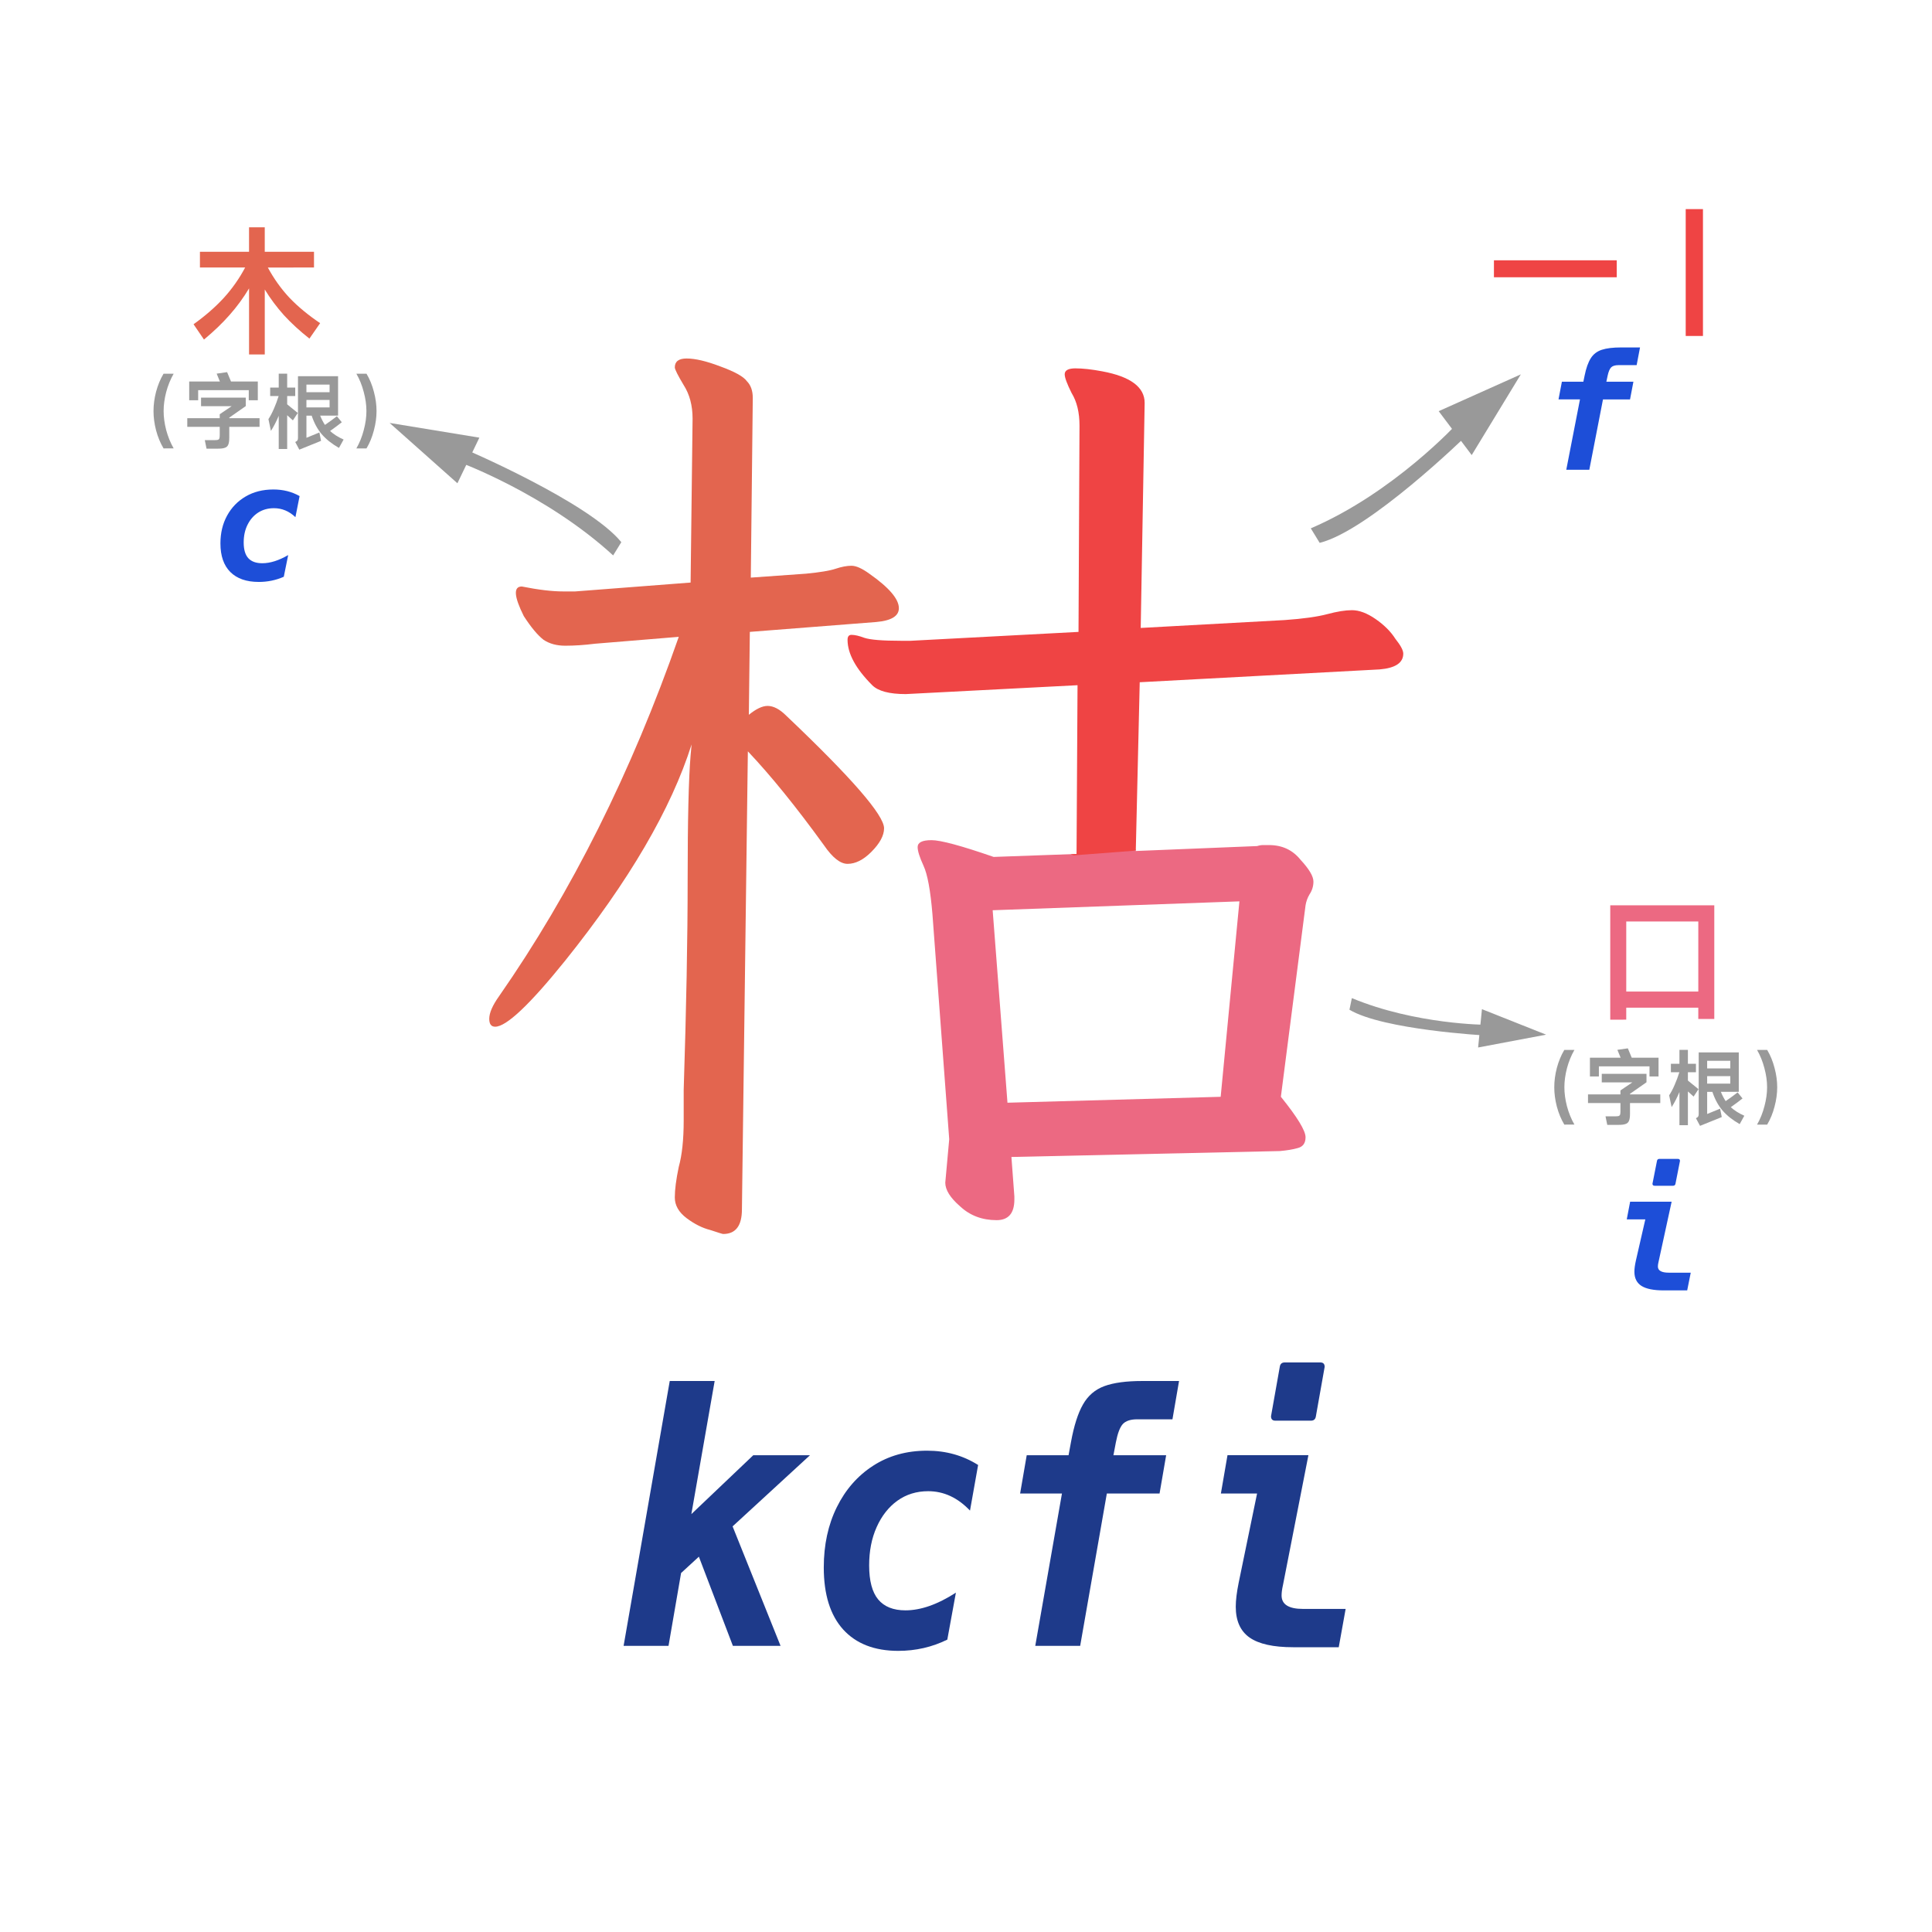 <svg width="480" height="480" version="1.1" viewBox="0 0 127 127" xmlns="http://www.w3.org/2000/svg" xmlns:xlink="http://www.w3.org/1999/xlink"><g fill="#e3654f" stroke-width=".33" aria-label="木"><path d="m17.607 17.586q0.603 1.115 1.426 1.993 0.832 0.869 2.011 1.664l-0.704 1.015q-0.951-0.75-1.673-1.536-0.713-0.795-1.262-1.692v4.27h-1.033v-4.343q-0.558 0.933-1.271 1.737-0.704 0.805-1.692 1.627l-0.686-1.006q1.152-0.823 1.984-1.728 0.832-0.914 1.408-2.002h-2.972v-1.033h3.228v-1.609h1.033v1.609h3.237v1.033z"/></g><g fill="#1d4ed8" stroke-width=".174" aria-label="c"><path d="m17.001 38.253q-1.204 0-1.86-0.651-0.651-0.651-0.651-1.881 0-1.028 0.439-1.829 0.439-0.801 1.22-1.256 0.785-0.46 1.824-0.46 0.956 0 1.721 0.434l-0.274 1.385q-0.62-0.589-1.411-0.589-0.589 0-1.039 0.289-0.444 0.289-0.698 0.801-0.253 0.506-0.253 1.163 0 0.703 0.305 1.034 0.305 0.331 0.92 0.331 0.775 0 1.7-0.537l-0.289 1.426q-0.77 0.341-1.654 0.341z"/></g><g transform="rotate(-9.966 20.311 25.28)"><g id="a"><path d="m25.095 28.681 3.703 4.677 1.941-2.703z" fill="#999"/><path d="m29.13 31.991s5.277 3.052 8.93 7.81l0.68-0.765c-1.649-2.955-9.017-7.763-9.017-7.763z" fill="#999"/></g></g><use transform="matrix(-.233 1.05 -.97 -.314 133.64 7.265)" xlink:href="#a"/><g fill="#ef4444" stroke-width=".33" aria-label="一丨"><path d="m98.204 17.111h8.073v1.115h-8.073z"/><path d="m110.81 13.746h1.134v8.339h-1.134z"/></g><g fill="#1d4ed8" stroke-width=".174" aria-label="f"><path d="m103.86 26.255h-1.411l0.222-1.163h1.411l0.083-0.403q0.15-0.739 0.403-1.137 0.253-0.403 0.723-0.558t1.276-0.155h1.24l-0.222 1.163h-1.189q-0.336 0-0.486 0.145-0.145 0.145-0.233 0.553l-0.083 0.393h1.778l-0.222 1.163h-1.778l-0.899 4.625h-1.514z"/></g><g fill="#ec6982" stroke-width=".33" aria-label="口"><path d="m105.85 67.028v-7.516h6.839v7.47h-1.052v-0.741h-4.736v0.786zm1.052-6.455v4.608h4.736v-4.608z"/></g><g fill="#1d4ed8" stroke-width=".174" aria-label="i"><path d="m108.77 77.946q-0.145 0-0.145-0.134l0.295-1.493q0.021-0.14 0.165-0.14h1.204q0.145 0 0.145 0.134l-0.295 1.493q-0.021 0.14-0.165 0.14zm0.605 6.878q-1.008 0-1.473-0.295-0.465-0.295-0.465-0.935 0-0.295 0.098-0.729l0.62-2.708h-1.22l0.222-1.163h2.728l-0.858 3.943q-0.046 0.186-0.046 0.315 0 0.408 0.723 0.408h1.437l-0.233 1.163z"/></g><g transform="scale(.949 1.054)" fill="#1e3a8a" stroke-width=".196" aria-label="kcfi"><path d="m46.392 86.129h3.111l-1.614 8.302 4.289-3.673h3.928l-5.361 4.438 3.323 7.453h-3.302l-2.357-5.563-1.232 1.019-0.871 4.544h-3.111z"/><path d="m62.221 102.96q-2.474 0-3.822-1.338-1.338-1.338-1.338-3.864 0-2.113 0.902-3.758 0.902-1.645 2.506-2.58 1.614-0.945 3.748-0.945 1.964 0 3.535 0.892l-0.563 2.845q-1.274-1.21-2.898-1.21-1.21 0-2.134 0.595-0.913 0.595-1.433 1.645-0.52 1.04-0.52 2.389 0 1.444 0.626 2.123 0.626 0.679 1.89 0.679 1.593 0 3.493-1.104l-0.595 2.93q-1.582 0.701-3.397 0.701z"/><path d="m73.559 93.147h-2.898l0.457-2.389h2.898l0.17-0.828q0.308-1.518 0.828-2.336 0.52-0.828 1.486-1.147 0.966-0.318 2.622-0.318h2.548l-0.457 2.389h-2.442q-0.69 0-0.998 0.297-0.297 0.297-0.478 1.136l-0.17 0.807h3.652l-0.457 2.389h-3.652l-1.847 9.502h-3.111z"/><path d="m88.337 88.603q-0.297 0-0.297-0.276l0.605-3.068q0.042-0.287 0.34-0.287h2.474q0.297 0 0.297 0.276l-0.605 3.068q-0.042 0.287-0.34 0.287zm1.242 14.13q-2.07 0-3.026-0.605-0.955-0.605-0.955-1.922 0-0.605 0.202-1.497l1.274-5.563h-2.506l0.457-2.389h5.605l-1.762 8.1q-0.096 0.382-0.096 0.648 0 0.839 1.486 0.839h2.951l-0.478 2.389z"/></g><use transform="matrix(-.659 .38 -.38 -.659 129.07 77.378)" xlink:href="#a"/><g stroke-width=".585" aria-label="枯"><path d="m61.229 55.228c-0.606 0-0.908 0.151-0.908 0.454 0 0.26 0.13 0.671 0.389 1.233 0.26 0.562 0.454 1.622 0.584 3.179l1.103 14.793-0.259 2.855c0 0.476 0.325 0.995 0.974 1.557 0.649 0.606 1.449 0.908 2.4 0.908 0.779 0 1.168-0.454 1.168-1.363v-0.195l-0.194-2.595 17.648-0.389c0.476-0.043 0.865-0.108 1.168-0.195 0.346-0.087 0.519-0.324 0.519-0.714 0-0.433-0.541-1.319-1.622-2.66l1.622-12.587c0.043-0.26 0.13-0.497 0.259-0.714 0.173-0.26 0.259-0.541 0.259-0.843 0-0.346-0.281-0.822-0.843-1.428-0.519-0.649-1.211-0.973-2.076-0.973h-0.389c-0.13 0-0.26 0.022-0.39 0.065l-7.98 0.324 0.002-0.099-3.895 0.195-5.17e-4 0.099-5.45 0.195c-2.12-0.735-3.482-1.103-4.088-1.103zm20.244 4.023-1.232 12.847-14.015 0.389-0.973-12.652z" fill="#ec6982"/><path d="m70.702 24.214c-0.476 0-0.714 0.13-0.714 0.389 0 0.216 0.151 0.627 0.454 1.233 0.346 0.562 0.519 1.276 0.519 2.141l-0.065 13.561-11.03 0.584h-0.649c-1.211 0-2.012-0.065-2.401-0.195-0.346-0.13-0.627-0.195-0.843-0.195-0.173 0-0.259 0.108-0.259 0.325 0 0.908 0.541 1.903 1.622 2.985 0.389 0.389 1.125 0.584 2.206 0.584l11.29-0.584-0.065 11.095-0.4 0.014 0.218 0.076 3.905-0.3 0.172-0.035 0.258-11.045 15.766-0.843c1.038-0.087 1.558-0.433 1.558-1.038 0-0.216-0.173-0.541-0.519-0.974-0.303-0.476-0.735-0.908-1.298-1.298-0.562-0.389-1.081-0.584-1.557-0.584-0.433 0-0.973 0.087-1.622 0.26-0.649 0.173-1.579 0.303-2.79 0.389l-9.473 0.519 0.259-14.793c0-1.038-0.93-1.73-2.79-2.076-0.692-0.13-1.276-0.194-1.752-0.194z" fill="#ef4444"/><path d="m45.138 23.565c-0.519 0-0.779 0.195-0.779 0.584 0 0.13 0.195 0.519 0.584 1.168 0.389 0.606 0.584 1.341 0.584 2.206l-0.13 10.771-7.591 0.584h-0.779c-0.735 0-1.643-0.108-2.725-0.325-0.562 0-0.519 0.649 0.13 1.947 0.476 0.735 0.908 1.254 1.298 1.557 0.389 0.26 0.866 0.389 1.428 0.389 0.606 0 1.254-0.043 1.946-0.13l5.515-0.454c-3.114 8.911-7.051 16.783-11.809 23.618-0.433 0.606-0.649 1.103-0.649 1.492 0 0.346 0.13 0.519 0.389 0.519 0.735 0 2.271-1.449 4.607-4.348 4.196-5.234 6.964-9.97 8.305-14.209l-0.065 0.714c-0.13 1.557-0.194 4.282-0.194 8.175 0 3.85-0.087 8.457-0.26 13.82v2.011c0 1.254-0.108 2.271-0.324 3.05-0.173 0.822-0.26 1.492-0.26 2.011 0 0.519 0.26 0.973 0.779 1.363 0.519 0.389 1.038 0.648 1.558 0.778 0.519 0.173 0.8 0.26 0.843 0.26 0.822 0 1.232-0.541 1.232-1.622l0.39-30.106c1.514 1.601 3.179 3.655 4.996 6.164 0.562 0.822 1.081 1.233 1.557 1.233 0.519 0 1.038-0.26 1.557-0.779 0.562-0.562 0.844-1.082 0.844-1.558 0-0.865-2.142-3.33-6.424-7.396-0.433-0.433-0.843-0.649-1.232-0.649-0.346 0-0.757 0.195-1.233 0.584l0.065-5.45 8.305-0.649c0.995-0.087 1.492-0.389 1.492-0.908 0-0.606-0.649-1.362-1.947-2.271-0.476-0.346-0.865-0.519-1.168-0.519-0.303 0-0.649 0.065-1.038 0.195-0.389 0.13-1.038 0.238-1.946 0.325l-3.634 0.259 0.13-11.809c0-0.476-0.13-0.843-0.389-1.103-0.216-0.303-0.8-0.627-1.752-0.973-0.908-0.346-1.644-0.519-2.206-0.519z" fill="#e3654f"/></g><g fill="#999" stroke-width=".049" aria-label="（字根）"><path d="m10.751 29.476q-0.316-0.529-0.491-1.184-0.169-0.655-0.169-1.271 0-0.622 0.169-1.271 0.175-0.655 0.491-1.184h0.665q-0.316 0.551-0.491 1.206-0.169 0.649-0.169 1.249 0 0.595 0.169 1.249 0.175 0.655 0.491 1.206z"/><path d="m16.353 25.647h-3.327v0.665h-0.589v-1.233h2.018l-0.213-0.518 0.687-0.098 0.256 0.616h1.762v1.233h-0.595zm0.709 1.844v0.567h-1.991v0.704q0 0.311-0.065 0.464-0.06 0.153-0.218 0.207-0.153 0.06-0.464 0.06h-0.747l-0.115-0.562h0.66q0.147 0 0.213-0.022 0.065-0.027 0.087-0.093 0.022-0.071 0.022-0.218v-0.54h-2.133v-0.567h2.133v-0.262l0.785-0.529h-2.013v-0.562h2.94v0.556l-1.085 0.758v0.038z"/><path d="m19.254 27.633-0.376-0.338v2.22h-0.556v-2.182q-0.229 0.551-0.513 0.993l-0.164-0.775q0.185-0.278 0.36-0.682 0.18-0.409 0.311-0.835h-0.556v-0.556h0.562v-0.916h0.556v0.916h0.529v0.556h-0.529v0.545q0.136 0.109 0.245 0.202 0.109 0.087 0.185 0.147l0.267 0.218zm2.444 0.698q0.349 0.322 0.889 0.562l-0.305 0.551q-0.698-0.398-1.129-0.895-0.425-0.502-0.665-1.227h-0.344v1.456l0.851-0.349 0.109 0.551-1.429 0.578-0.267-0.502q0.109-0.055 0.142-0.104 0.038-0.055 0.038-0.169v-4.053h2.635v2.591h-1.178q0.142 0.349 0.316 0.611 0.475-0.327 0.785-0.573l0.322 0.398q-0.284 0.229-0.769 0.573zm-0.033-2.547v-0.502h-1.522v0.502zm0 0.507h-1.522v0.491h1.522z"/><path d="m23.427 29.476q0.316-0.551 0.485-1.206 0.175-0.655 0.175-1.249 0-0.6-0.175-1.249-0.169-0.655-0.485-1.206h0.665q0.316 0.529 0.485 1.184 0.175 0.649 0.175 1.271 0 0.616-0.175 1.271-0.169 0.655-0.485 1.184z"/><path d="m102.83 73.926q-0.316-0.529-0.491-1.184-0.169-0.655-0.169-1.271 0-0.622 0.169-1.271 0.175-0.655 0.491-1.184h0.665q-0.316 0.551-0.491 1.206-0.169 0.649-0.169 1.249 0 0.595 0.169 1.249 0.175 0.655 0.491 1.206z"/><path d="m108.43 70.097h-3.327v0.665h-0.589v-1.233h2.018l-0.213-0.518 0.687-0.098 0.256 0.616h1.762v1.233h-0.595zm0.709 1.844v0.567h-1.991v0.704q0 0.311-0.066 0.464-0.06 0.153-0.218 0.207-0.153 0.06-0.464 0.06h-0.747l-0.115-0.562h0.66q0.147 0 0.213-0.022 0.066-0.027 0.087-0.093 0.022-0.071 0.022-0.218v-0.54h-2.133v-0.567h2.133v-0.262l0.785-0.529h-2.013v-0.562h2.94v0.556l-1.085 0.758v0.038z"/><path d="m111.33 72.083-0.376-0.338v2.22h-0.556v-2.182q-0.229 0.551-0.513 0.993l-0.164-0.775q0.185-0.278 0.36-0.682 0.18-0.409 0.311-0.835h-0.556v-0.556h0.562v-0.916h0.556v0.916h0.529v0.556h-0.529v0.545q0.136 0.109 0.245 0.202 0.109 0.087 0.185 0.147l0.267 0.218zm2.444 0.698q0.349 0.322 0.889 0.562l-0.305 0.551q-0.698-0.398-1.129-0.895-0.425-0.502-0.665-1.227h-0.344v1.456l0.851-0.349 0.109 0.551-1.429 0.578-0.267-0.502q0.109-0.055 0.142-0.104 0.038-0.055 0.038-0.169v-4.053h2.635v2.591h-1.178q0.142 0.349 0.316 0.611 0.475-0.327 0.785-0.573l0.322 0.398q-0.284 0.229-0.769 0.573zm-0.033-2.547v-0.502h-1.522v0.502zm0 0.507h-1.522v0.491h1.522z"/><path d="m115.5 73.926q0.316-0.551 0.485-1.206 0.175-0.655 0.175-1.249 0-0.6-0.175-1.249-0.169-0.655-0.485-1.206h0.665q0.316 0.529 0.485 1.184 0.175 0.649 0.175 1.271 0 0.616-0.175 1.271-0.169 0.655-0.485 1.184z"/></g></svg>
